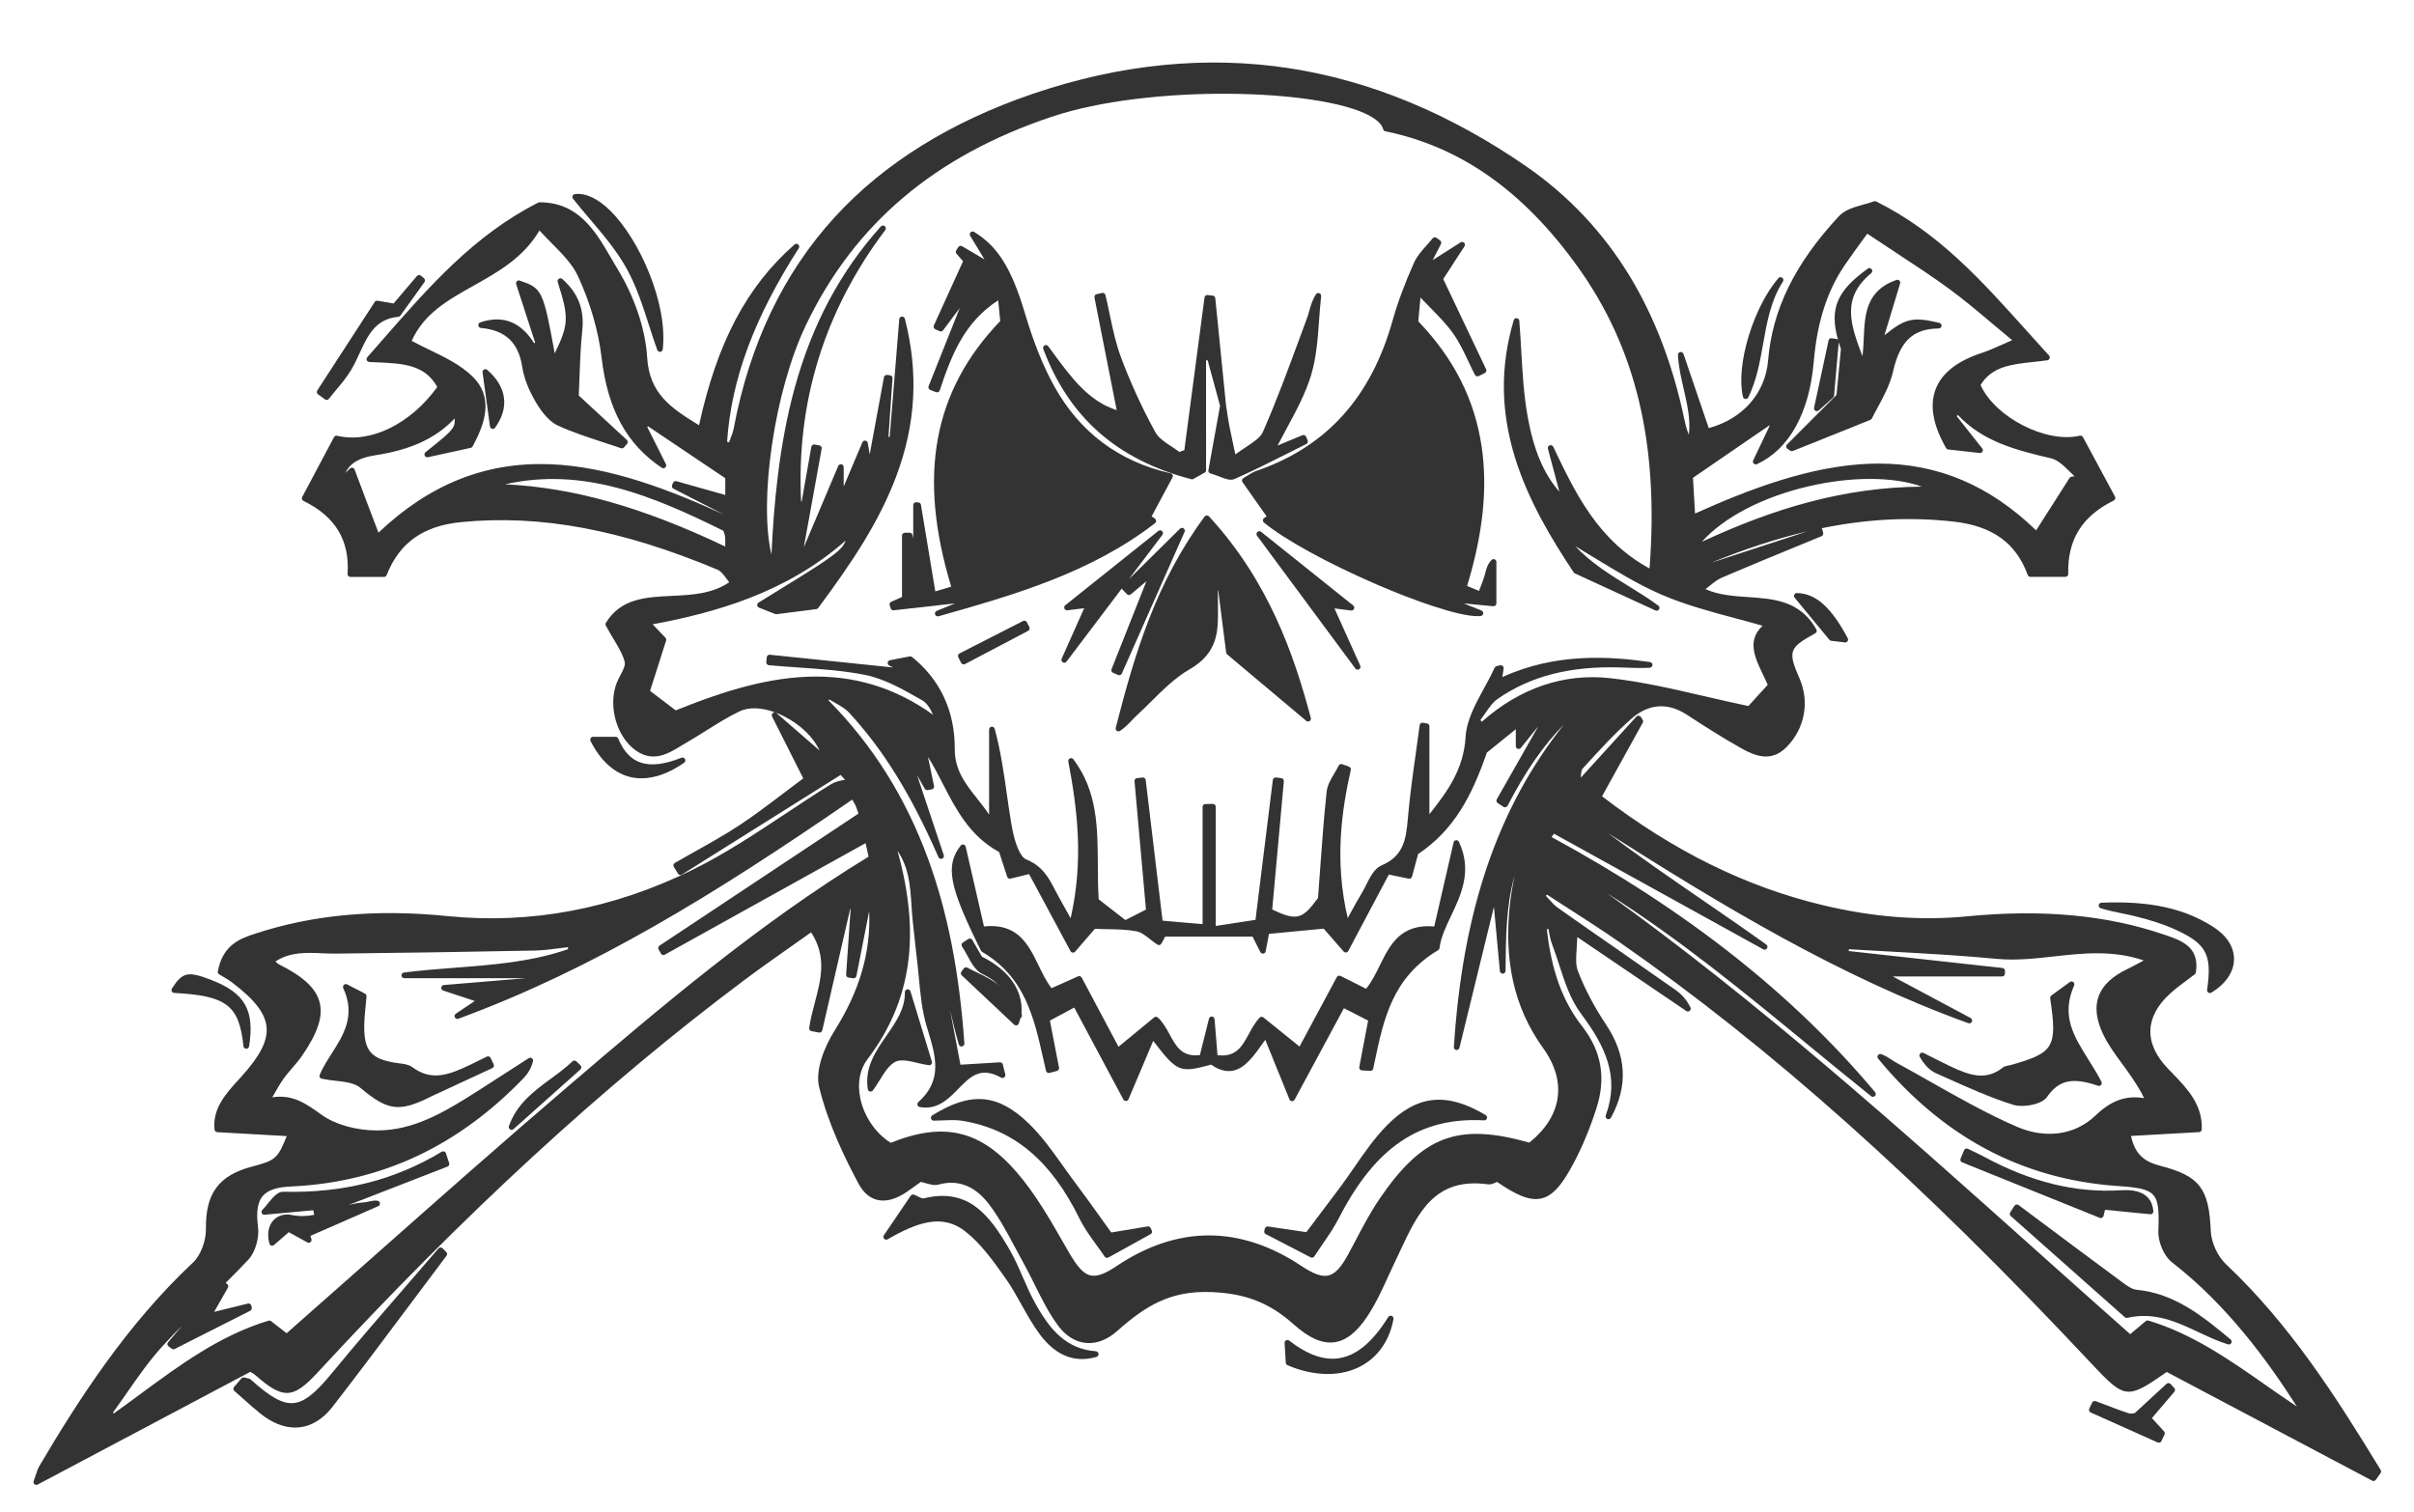 <?xml version="1.0" encoding="utf-8"?>
<!-- Generator: Adobe Illustrator 21.1.0, SVG Export Plug-In . SVG Version: 6.00 Build 0)  -->
<svg version="1.1" id="圖層_1" xmlns="http://www.w3.org/2000/svg" xmlns:xlink="http://www.w3.org/1999/xlink" x="0px" y="0px"
	 viewBox="0 0 485.976 304.391" enable-background="new 0 0 485.976 304.391" xml:space="preserve">
<g>
	<path fill="#333333" d="M479.267,295.956c-9.092-14.929-18.315-29.33-31.139-41.426c-1.68-1.584-2.967-4.382-3.062-6.654
		c-0.36-8.647-2.253-11.105-10.128-13.15c-3.02-0.784-5.087-2.09-5.935-6.023l13.706-0.77c0.294-0.017,0.528-0.254,0.54-0.549
		c0.204-5.016-2.997-8.31-6.091-11.494c-0.232-0.238-0.463-0.477-0.693-0.715c-2.446-2.541-3.644-5.149-3.56-7.753
		c0.083-2.57,1.416-5.052,3.962-7.375c1.056-0.963,2.237-1.842,3.379-2.691c0.527-0.392,1.073-0.797,1.599-1.207
		c0.114-0.089,0.191-0.218,0.214-0.36c0.837-5.145-2.97-6.451-6.029-7.499l-0.216-0.074c-11.591-3.985-24.607-5.205-39.79-3.728
		c-9.377,0.912-18.854,0.184-28.974-2.227c-15.541-3.702-30.112-10.881-44.532-21.94l8.196-14.829
		c0.104-0.188,0.094-0.419-0.027-0.597l-0.368-0.545c-0.098-0.146-0.258-0.238-0.433-0.251c-0.176-0.014-0.347,0.056-0.465,0.186
		l-11.182,12.28c0-0.001,0-0.002,0-0.002c0.052-0.811,0.097-1.511,0.359-1.799c3.091-3.412,6.287-6.94,9.851-10.074
		c3.438-3.024,7.289-3.299,11.134-0.797c3.448,2.244,7.135,4.615,10.974,6.769c2.95,1.656,6.092,2.774,9.082-0.227
		c3.658-3.671,4.701-9.077,2.658-13.773c-2.415-5.55-2.18-6.234,3.143-9.157c0.134-0.074,0.233-0.198,0.275-0.345
		c0.042-0.147,0.023-0.305-0.051-0.438c-3.259-5.798-8.6-6.161-13.766-6.511c-2.922-0.198-5.934-0.403-8.561-1.601
		c0.29-0.224,0.562-0.441,0.816-0.642c0.885-0.705,1.649-1.314,2.471-1.668c4.918-2.114,9.957-4.183,14.829-6.183
		c1.748-0.718,3.496-1.436,5.243-2.157c0.263-0.108,0.406-0.394,0.337-0.669l-0.164-0.652c-0.028-0.109-0.086-0.207-0.168-0.282
		c9.25-1.895,18.007-2.315,26.648-1.332c7.78,0.886,12.504,4.298,14.865,10.741c0.083,0.225,0.297,0.375,0.538,0.375h7.038
		c0.154,0,0.302-0.062,0.41-0.172c0.108-0.11,0.166-0.259,0.163-0.413c-0.157-6.908,2.755-11.606,9.166-14.785
		c0.139-0.069,0.244-0.191,0.291-0.339c0.047-0.148,0.032-0.309-0.041-0.445l-6.45-11.979c-0.123-0.228-0.383-0.345-0.637-0.286
		c-6.74,1.602-17.069-3.712-19.975-10.206c2.289-3.729,6.136-4.149,10.575-4.633c0.932-0.102,1.895-0.207,2.868-0.346
		c0.21-0.03,0.387-0.174,0.458-0.374c0.071-0.2,0.026-0.423-0.117-0.58c-1.536-1.676-3.064-3.378-4.542-5.025
		c-9.124-10.165-17.743-19.766-30.259-25.995c-0.146-0.072-0.315-0.08-0.466-0.02c-0.589,0.233-1.289,0.425-2.031,0.629
		c-1.772,0.487-3.781,1.04-5.026,2.381c-8.86,9.548-13.383,18.773-14.235,29.029c-0.548,6.595-5.107,11.769-11.946,13.611
		l-5.086-14.937c-0.092-0.27-0.371-0.432-0.65-0.378c-0.28,0.054-0.478,0.306-0.464,0.591c0.12,2.369,0.65,4.665,1.162,6.886
		c0.718,3.114,1.402,6.081,1.036,9.194c-0.463-1.126-0.734-2.282-0.97-3.393c-2.279-10.732-5.948-20.322-10.906-28.501
		c-5.343-8.817-12.34-16.255-20.794-22.108c-15.347-10.625-31.4-17.286-47.712-19.797c-16.69-2.57-34.037-0.855-51.558,5.097
		c-16.602,5.64-30.057,14.001-39.992,24.853c-10.314,11.266-17.158,25.566-20.344,42.505c-0.144,0.767-0.434,1.512-0.741,2.3
		c-0.073,0.188-0.148,0.38-0.221,0.573l-0.382-0.147c0.851-12.55,5.443-24.942,14.431-38.958c0.154-0.24,0.108-0.557-0.109-0.743
		c-0.216-0.186-0.537-0.184-0.751,0.004c-9.627,8.457-15.573,19.701-19.221,36.387c-5.609-3.459-10.003-6.288-10.446-13.701
		c-0.337-5.648-2.533-12.163-6.024-17.875c-0.428-0.7-0.842-1.412-1.279-2.166c-3.036-5.225-6.476-11.143-14.283-11.143
		c-0.032,0-0.064,0-0.095,0c-0.089,0.001-0.176,0.022-0.256,0.062c-12.929,6.571-21.952,16.893-31.504,27.822
		c-0.962,1.1-1.928,2.206-2.902,3.311c-0.145,0.165-0.183,0.399-0.098,0.601c0.085,0.203,0.28,0.338,0.499,0.349
		c0.441,0.022,0.879,0.041,1.312,0.06c5.495,0.242,9.86,0.434,12.383,4.981c-5.408,7.472-13.47,11.41-20.154,9.813
		c-0.253-0.061-0.516,0.058-0.639,0.288l-6.403,12.045c-0.073,0.137-0.087,0.298-0.039,0.446c0.048,0.148,0.154,0.27,0.294,0.338
		c6.42,3.125,9.326,7.933,8.883,14.696c-0.01,0.158,0.045,0.313,0.154,0.429c0.108,0.116,0.259,0.181,0.418,0.181h6.758
		c0.235,0,0.446-0.144,0.533-0.362c2.58-6.536,7.356-9.929,15.03-10.677c15.909-1.551,32.308,1.498,51.608,9.595
		c0.678,0.284,1.231,1.04,1.817,1.839c0.165,0.226,0.334,0.456,0.509,0.68c-3.444,2.352-7.57,2.551-11.566,2.743
		c-5.257,0.253-10.223,0.492-13.252,5.417c-0.107,0.174-0.113,0.393-0.016,0.573c0.54,0.998,1.083,1.906,1.561,2.706
		c1.049,1.755,1.878,3.141,2.238,4.633c0.165,0.684-0.362,1.685-0.873,2.653c-0.283,0.537-0.576,1.092-0.78,1.64
		c-1.731,4.648,0.065,10.842,3.921,13.525c3.506,2.44,6.497,0.617,9.135-0.992c0.372-0.226,0.756-0.461,1.13-0.676
		c1.319-0.76,2.628-1.582,3.894-2.377c2.171-1.364,4.415-2.773,6.738-3.882c1.845-0.88,4.443-0.769,7.189,0.261
		c-0.176-0.056-0.374-0.026-0.527,0.093c-0.216,0.168-0.283,0.465-0.16,0.71l6.277,12.46c-1.416,1.051-2.758,2.068-4.06,3.054
		c-3.033,2.299-5.898,4.47-8.847,6.41c-2.886,1.899-5.969,3.623-8.95,5.29c-1.315,0.735-2.675,1.496-4.002,2.263
		c-0.134,0.077-0.231,0.206-0.269,0.356c-0.038,0.15-0.013,0.309,0.068,0.441l0.838,1.36c0.08,0.13,0.209,0.223,0.357,0.257
		c0.148,0.035,0.305,0.008,0.434-0.073l31.953-20.056l0.893,0.959c-0.066,0.013-0.132,0.027-0.199,0.04
		c-0.894,0.181-1.819,0.368-2.605,0.854c-3.109,1.923-6.213,3.98-9.214,5.969c-6.038,4.002-12.282,8.14-18.824,11.35
		c-15.94,7.82-32.484,10.931-49.169,9.249c-14.482-1.461-27.208-0.286-38.905,3.591c-2.683,0.889-6.356,2.107-7.361,7.536
		c-0.043,0.231,0.06,0.465,0.26,0.59c0.173,0.108,0.386,0.232,0.624,0.37c0.595,0.346,1.335,0.776,2.008,1.286
		c4.535,3.44,6.672,6.207,6.928,8.974c0.255,2.751-1.323,5.84-5.116,10.016l-0.41,0.45c-2.659,2.915-5.409,5.929-4.954,10.177
		c0.03,0.279,0.257,0.495,0.537,0.511l14.006,0.789c-1.855,4.611-2.328,4.904-6.999,6.141c-6.682,1.769-9.369,5.391-9.272,12.503
		c0.034,2.462-1.074,5.38-2.576,6.786C25.519,266.668,15.7,281.963,7.856,295.274c-0.181,0.307-0.288,0.622-0.5,1.248
		c-0.132,0.389-0.313,0.923-0.585,1.667c-0.081,0.223-0.017,0.472,0.162,0.628c0.106,0.093,0.241,0.141,0.376,0.141
		c0.092,0,0.184-0.022,0.268-0.067L50.4,276.19c0.04,0.024,0.081,0.048,0.122,0.073c0.317,0.189,0.645,0.384,0.918,0.623
		c2.697,2.361,4.554,3.559,6.314,3.558c1.88,0,3.65-1.367,6.211-4.141c29.507-31.969,57.596-57.802,85.873-78.974
		c3.051-2.284,6.118-4.445,9.365-6.732c1.333-0.939,2.706-1.907,4.085-2.888c3.194,4.905,2,9.424,0.738,14.201
		c-0.437,1.652-0.888,3.361-1.123,5.05c-0.042,0.303,0.161,0.585,0.461,0.642l1.507,0.284c0.303,0.057,0.595-0.135,0.664-0.434
		l5.628-24.467l0.081,0.018l-0.905,13.215c-0.02,0.299,0.193,0.563,0.489,0.606l0.937,0.136c0.301,0.043,0.585-0.157,0.644-0.456
		l2.568-13.053c0.375,8.142-1.905,16.024-6.921,23.981c-2.061,3.27-3.974,7.979-3.158,11.385c1.802,7.527,5.384,14.712,7.922,19.462
		c0.969,1.814,2.241,2.923,3.781,3.296c1.782,0.432,3.826-0.136,6.075-1.689c0.699-0.482,1.382-0.977,2.043-1.455
		c0.223-0.161,0.443-0.321,0.659-0.476c0.315,0.071,0.635,0.163,0.946,0.252c0.88,0.253,1.79,0.515,2.623,0.286
		c3.946-1.087,7.388,0.279,10.232,4.059c2.025,2.692,3.667,5.771,5.255,8.75c0.527,0.987,1.071,2.008,1.622,3.002
		c0.78,1.405,1.513,2.882,2.223,4.311c1.372,2.762,2.791,5.617,4.625,8.138c1.557,2.139,3.498,3.391,5.613,3.619
		c2.157,0.234,4.366-0.595,6.39-2.395c5.843-5.195,10.809-8.141,18.886-7.84c6.925,0.26,11.742,2.139,16.624,6.485
		c3.13,2.786,5.729,3.938,8.178,3.625c2.343-0.3,4.517-1.995,6.646-5.183c1.699-2.545,2.999-5.392,4.257-8.144
		c0.443-0.971,0.902-1.975,1.369-2.946c0.338-0.704,0.671-1.414,1.003-2.125c3.579-7.651,6.958-14.878,17.681-13.403
		c0.611,0.084,1.191-0.194,1.658-0.418c0.055-0.026,0.109-0.052,0.161-0.076c3.571,2.448,6.475,3.934,8.982,3.326
		c2.536-0.615,4.403-3.269,6.427-7.066c1.75-3.282,3.301-7.012,4.612-11.086c1.965-6.108,1.019-11.51-2.892-16.513
		c-3.929-5.026-6.188-11.238-7.093-19.516l0.309-0.089c0.035,0.182,0.069,0.365,0.103,0.545c0.159,0.856,0.323,1.741,0.645,2.579
		c0.517,1.345,0.981,2.772,1.43,4.151c1.115,3.429,2.269,6.974,4.377,9.793c5.029,6.723,7.804,12.781,4.996,20.492
		c-0.102,0.282,0.029,0.594,0.302,0.718c0.273,0.123,0.595,0.016,0.739-0.247c3.49-6.388,3.161-12.534-1.007-18.791
		c-2.38-3.573-4.282-7.196-5.652-10.77c-0.463-1.209-0.364-2.695-0.238-4.575c0.046-0.686,0.096-1.437,0.122-2.243l21.948,14.889
		c0.216,0.147,0.504,0.129,0.699-0.044c0.196-0.172,0.251-0.455,0.133-0.688c-0.727-1.44-1.717-2.607-2.941-3.467
		c-3.761-2.644-7.599-5.311-11.311-7.89c-4.079-2.835-8.297-5.766-12.426-8.675c-0.694-0.489-1.279-1.147-1.899-1.843
		c-0.17-0.191-0.344-0.386-0.522-0.579l0.222-0.239c1.454,0.948,2.931,1.896,4.363,2.816c3.371,2.165,6.857,4.403,10.194,6.726
		c30.41,21.168,60.554,48.074,94.865,84.673c3.743,3.993,5.567,5.86,7.707,5.86c1.839,0,3.911-1.379,7.633-3.972l41.358,21.881
		c0.254,0.134,0.568,0.06,0.734-0.174l0.957-1.344C479.378,296.4,479.387,296.152,479.267,295.956z M145.63,106.865
		c0.048,0.149,0.094,0.286,0.137,0.413c0.113,0.333,0.195,0.574,0.212,0.79c0.038,0.474,0.032,0.968,0.024,1.652
		c-0.001,0.099-0.002,0.202-0.004,0.309c-16.674-7.93-30.56-11.869-44.323-12.522C117.447,93.95,131.49,99.86,145.63,106.865z
		 M73.907,101.238c-0.589-1.556-1.174-3.114-1.759-4.672l-0.763-2.031c-0.068-0.182-0.224-0.317-0.414-0.358
		c-0.04-0.009-0.081-0.013-0.122-0.013c-0.149,0-0.295,0.059-0.403,0.166l-0.896,0.889c0.908-1.972,2.778-3.067,5.914-3.545
		c7.242-1.104,12.26-3.412,16.067-7.425c0.063,0.858-0.021,1.394-0.458,2.025c-0.695,1.004-2.27,2.263-5.408,4.773
		c-0.208,0.166-0.274,0.454-0.159,0.694c0.115,0.24,0.379,0.37,0.639,0.313l8.625-1.89c0.164-0.036,0.303-0.141,0.382-0.289
		c2.46-4.589,4.369-9.86-0.12-14.163c-2.39-2.291-5.54-3.814-8.586-5.287c-1.184-0.573-2.404-1.162-3.567-1.792
		c2.451-5.505,7.324-8.237,12.475-11.126c4.931-2.765,10.023-5.62,13.249-11.109c0.839,0.925,1.697,1.795,2.531,2.641
		c2.122,2.15,4.126,4.182,5.221,6.557c2.482,5.382,4.126,11.054,4.753,16.401c1.225,10.445,5.077,17.493,12.122,22.181
		c0.217,0.144,0.503,0.124,0.697-0.048c0.194-0.172,0.249-0.454,0.132-0.686l-3.762-7.488l0.159-0.134l15.554,10.455v3.379
		l-9.825-2.776c-0.277-0.078-0.566,0.06-0.68,0.322l-0.197,0.451c-0.12,0.277-0.005,0.6,0.264,0.738l10.173,5.211
		c-10.596-4.841-22.981-9.73-35.209-10.148c-12.858-0.439-24.104,4.071-34.344,13.785l-0.524-1.374
		C75.064,104.283,74.483,102.761,73.907,101.238z M344.439,113.317c6.767-2.772,13.19-4.875,19.38-6.33L344.439,113.317z
		 M428.843,268.612c-6.488-5.736-13.044-11.601-19.388-17.276c-27.339-24.456-55.505-49.652-85.959-71.52
		c14.361,9.057,27.556,19.904,40.407,30.467c4.177,3.434,8.497,6.985,12.789,10.418c0.23,0.184,0.561,0.163,0.767-0.047
		c0.206-0.21,0.218-0.543,0.029-0.768c-16.574-19.747-37.877-36.55-65.115-51.356l0.459-0.682l42.14,23.281
		c0.266,0.146,0.599,0.061,0.761-0.195c0.162-0.256,0.096-0.595-0.151-0.771c-4.294-3.077-8.708-6.112-12.976-9.046
		c-6.27-4.31-12.684-8.72-18.904-13.395c22.81,14.497,46.49,28.855,72.554,38.279c0.281,0.101,0.595-0.031,0.718-0.306
		c0.122-0.274,0.011-0.596-0.254-0.738l-15.673-8.365h22.006c0.314,0,0.569-0.252,0.573-0.566l0.007-0.565
		c0.003-0.295-0.217-0.544-0.51-0.576l-30.952-3.41l0.045-0.368c2.909,0.18,5.857,0.342,8.714,0.499
		c6.919,0.38,14.072,0.774,21.076,1.446c3.81,0.366,7.706-0.068,11.473-0.488c5.833-0.649,11.852-1.32,18.094,0.802
		c-0.278,0.15-0.538,0.29-0.782,0.422c-1.001,0.541-1.724,0.931-2.472,1.288c-6.106,2.912-7.724,7.199-4.948,13.104
		c0.989,2.104,2.4,4.021,3.764,5.875c0.618,0.84,1.257,1.708,1.842,2.575c1.041,1.542,1.925,2.894,2.673,4.465
		c-3.705-0.605-6.626,0.465-9.846,3.54c-4.086,3.901-10,4.722-15.821,2.196c-5.974-2.593-11.782-5.883-17.398-9.064
		c-2.207-1.25-4.49-2.543-6.754-3.778c-0.343-0.187-0.671-0.402-1.018-0.63c-0.641-0.42-1.303-0.855-2.091-1.122
		c-0.242-0.082-0.51,0.006-0.655,0.217c-0.145,0.211-0.133,0.492,0.03,0.689c6.355,7.704,13.535,13.758,21.339,17.993
		c8.119,4.405,17.16,6.977,26.873,7.645c7.883,0.542,8.496,1.219,8.206,9.068c-0.083,2.234,1.141,5.054,2.728,6.285
		c11.145,8.646,19.228,19.788,25.153,29.037c-2.174-1.433-4.321-2.934-6.413-4.397c-7.203-5.036-14.651-10.244-23.474-12.902
		c-0.054-0.016-0.11-0.024-0.165-0.024c-0.133,0-0.264,0.046-0.368,0.134L428.843,268.612z M293.165,211.395
		c0.294,0.045,0.572-0.142,0.643-0.43l6.917-28.295l0.037,0.006l1.187,12.831c0.028,0.303,0.284,0.531,0.594,0.519
		c0.305-0.012,0.546-0.261,0.549-0.566l0.006-0.568c0.064-6.405,0.126-12.548,1.774-18.449c-0.316,1.584-0.602,3.187-0.8,4.789
		c-1.469,11.848,0.677,21.576,6.559,29.74c4.885,6.78,3.881,13.718-2.743,19.073c-14.414-4.062-21.493-1.387-30.164,11.32
		c-1.773,2.598-3.266,5.431-4.71,8.171c-0.531,1.008-1.08,2.05-1.634,3.063c-1.427,2.609-2.601,3.861-3.925,4.187
		c-1.31,0.323-2.991-0.263-5.446-1.898c-6.132-4.086-12.399-6.158-18.626-6.159c-0.002,0-0.003,0-0.005,0
		c-6.226,0-12.47,2.07-18.558,6.153c-2.426,1.627-4.009,2.194-5.293,1.896c-1.36-0.316-2.607-1.643-4.306-4.582
		c-0.365-0.631-0.729-1.266-1.093-1.901c-2.817-4.91-5.731-9.988-9.445-14.282c-7.339-8.486-14.703-10.213-25.36-5.927
		c-3.074-1.912-5.422-5.37-6.157-9.095c-0.585-2.966-0.066-5.708,1.461-7.72c8.869-11.686,10.792-25.023,6.054-41.969
		c2.324,3.39,2.565,7.101,2.819,11.004c0.065,1.001,0.132,2.036,0.238,3.048c0.17,1.621,0.349,3.242,0.529,4.862
		c0.081,0.728,0.161,1.456,0.241,2.184c0,0.002,0.001,0.004,0.002,0.006c0,0.002,0,0.004,0,0.007
		c0.193,1.45,0.333,2.947,0.468,4.395c0.309,3.303,0.628,6.719,1.6,9.909l0.131,0.428c1.684,5.516,3.138,10.281-1.831,14.747
		c-0.163,0.146-0.228,0.373-0.168,0.583c0.06,0.21,0.235,0.368,0.45,0.407c0.414,0.074,0.809,0.108,1.189,0.108
		c2.884,0,4.826-1.986,6.562-3.763c2.399-2.455,4.472-4.576,8.635-2.27c0.199,0.11,0.444,0.092,0.626-0.046
		c0.181-0.139,0.262-0.371,0.208-0.592l-0.495-2.007c-0.066-0.268-0.315-0.452-0.59-0.434l-7.945,0.482
		c-0.279-1.459-0.56-2.948-0.845-4.459c-0.409-2.167-0.825-4.369-1.256-6.588c0.537,2.307,1.099,4.669,1.772,6.966
		c0.083,0.281,0.364,0.454,0.651,0.403c0.288-0.052,0.491-0.312,0.47-0.603c-0.998-14.347-3.396-26.525-7.328-37.228
		c-4.543-12.364-11.094-22.79-20.02-31.856l0.139-0.181c0.364,0.221,0.736,0.431,1.099,0.636c1.106,0.625,2.151,1.215,2.916,2.044
		c6.913,7.489,12.458,16.46,17.982,29.086c0.123,0.281,0.444,0.415,0.73,0.305c0.286-0.11,0.435-0.425,0.338-0.716l-5.366-16.072
		l1.531,2.689c0.12,0.21,0.36,0.322,0.596,0.281l0.817-0.142c0.153-0.027,0.288-0.114,0.376-0.242s0.119-0.287,0.087-0.438
		l-1.219-5.867c1.097,1.751,2.056,3.614,2.992,5.433c2.654,5.156,5.397,10.486,11.333,13.731l1.61,4.97
		c0.092,0.285,0.388,0.451,0.68,0.38l3.737-0.91l8.338,15.511c0.089,0.166,0.254,0.277,0.442,0.298
		c0.188,0.021,0.373-0.052,0.496-0.195l3.965-4.59c0.84,0.034,1.667,0.049,2.47,0.064c2.081,0.038,4.046,0.074,5.938,0.433
		c0.893,0.169,1.769,0.855,2.696,1.581c0.448,0.351,0.911,0.713,1.406,1.044c0.106,0.093,0.247,0.148,0.391,0.142
		c0.203-0.004,0.391-0.12,0.49-0.297v0l0.769-1.401h17.591l1.564,3.108c0.111,0.219,0.35,0.344,0.592,0.31
		c0.243-0.034,0.437-0.22,0.483-0.461l0.659-3.512l11.021-1.049l4.01,4.599c0.124,0.142,0.31,0.214,0.497,0.192
		c0.187-0.021,0.352-0.134,0.44-0.3l8.166-15.387l3.991,0.831c0.297,0.062,0.59-0.118,0.669-0.411l1.232-4.542
		c7.266-4.866,10.806-11.695,13.845-20.433l5.822-4.705v3.403c0,0.243,0.153,0.459,0.382,0.54c0.229,0.081,0.484,0.008,0.636-0.181
		l3.519-4.363l-8.366,14.71c-0.15,0.263-0.068,0.598,0.186,0.763l1.166,0.757c0.136,0.088,0.302,0.115,0.458,0.073
		c0.156-0.041,0.288-0.147,0.362-0.29c3.572-6.891,7.212-12.166,11.349-16.36c-13.339,16.725-20.422,37.582-22.157,64.931
		C292.661,211.089,292.871,211.351,293.165,211.395z M134.098,128.965c0.064-0.2,0.013-0.418-0.132-0.57l-2.58-2.698
		c12.624-2.367,26.896-6.316,38.853-16.855c-0.7,2.142-3.318,3.75-17.527,12.476c-0.185,0.113-0.289,0.321-0.271,0.537
		c0.019,0.216,0.158,0.403,0.359,0.483c1.205,0.478,2.409,0.951,3.255,1.283c0.089,0.035,0.187,0.047,0.282,0.035l7.994-1.02
		c0.155-0.02,0.294-0.101,0.387-0.226c6.96-9.363,12.29-17.442,15.681-26.44c3.979-10.558,4.555-20.96,1.762-31.8
		c-0.07-0.271-0.325-0.452-0.603-0.428c-0.278,0.024-0.499,0.245-0.522,0.524l-1.929,23.704l-0.242-0.017l0.809-11.787
		c0.021-0.304-0.2-0.571-0.503-0.608l-0.588-0.071c-0.302-0.035-0.576,0.167-0.631,0.465l-2.866,15.526l-0.39-2.287
		c-0.043-0.251-0.246-0.443-0.499-0.473c-0.252-0.03-0.494,0.112-0.593,0.346l-3.756,8.889V94.04c0-0.272-0.192-0.507-0.459-0.561
		c-0.267-0.053-0.535,0.087-0.641,0.338l-6.931,16.376l3.6-19.851c0.056-0.31-0.149-0.607-0.458-0.665l-0.957-0.179
		c-0.15-0.028-0.305,0.005-0.431,0.092c-0.125,0.087-0.211,0.221-0.238,0.371l-1.945,11.024l-0.116-0.028
		c-0.989-20.026,4.71-38.406,16.942-54.635c0.185-0.245,0.144-0.592-0.093-0.787c-0.237-0.195-0.585-0.169-0.79,0.059
		c-8.174,9.093-13.858,19.754-17.375,32.594c-3.159,11.532-4.194,23.64-4.65,33.484c-2.574-10.825,0.549-32.879,6.944-46.23
		c9.736-20.326,25.906-34.039,49.433-41.921c19.648-6.582,53.761-5.708,63.935-0.273c1.617,0.864,2.573,1.798,2.84,2.776
		c0.057,0.208,0.226,0.367,0.438,0.41c15.145,3.104,27.825,12.045,38.766,27.335c11.727,16.388,16.318,35.692,14.418,60.688
		c-10.421-5.667-14.978-15.242-19.39-24.509c-0.127-0.267-0.436-0.394-0.715-0.291c-0.278,0.102-0.432,0.399-0.355,0.685l2.308,8.65
		c-3.214-3.672-5.224-8.496-6.422-15.302c-0.75-4.262-0.995-8.535-1.254-13.058c-0.113-1.975-0.23-4.018-0.393-6.046
		c-0.022-0.275-0.237-0.495-0.511-0.524c-0.272-0.028-0.53,0.142-0.608,0.407c-2.727,9.187-2.651,18.213,0.233,27.592
		c2.706,8.8,7.503,16.659,11.838,23.186c0.059,0.089,0.141,0.159,0.238,0.203l16.219,7.458c0.267,0.123,0.583,0.024,0.732-0.229
		c0.149-0.253,0.083-0.578-0.154-0.752c-1.928-1.42-3.998-2.696-5.999-3.931c-3.699-2.282-7.501-4.627-10.749-8.055
		c1.245,0.746,2.462,1.491,3.656,2.221c4.67,2.856,9.082,5.553,13.802,7.584c4.759,2.048,9.871,3.415,14.816,4.738
		c1.8,0.481,3.651,0.977,5.468,1.501c-3.211,2.978-1.545,6.451,0.07,9.817c0.324,0.676,0.658,1.372,0.962,2.076l-3.898,4.271
		c-3.002-0.63-5.932-1.308-8.769-1.964c-6.584-1.523-12.802-2.961-19.151-3.656c-9.242-1.012-18.128,2.023-25.734,8.779
		l-0.293-0.333c0.312-0.416,0.61-0.848,0.9-1.269c0.82-1.19,1.594-2.314,2.628-3.03c6.57-4.554,14.618-6.614,24.605-6.298
		c0.373,0.012,0.747,0.026,1.12,0.04c1.586,0.059,3.227,0.12,4.854,0.015c0.293-0.019,0.524-0.256,0.535-0.549
		c0.011-0.293-0.2-0.547-0.491-0.589c-8.226-1.181-18.972-1.879-29.727,3.022l0.252-1.733c0.028-0.193-0.044-0.388-0.192-0.515
		c-0.148-0.128-0.35-0.172-0.537-0.116c-0.078,0.023-0.175,0.041-0.269,0.059c-0.305,0.057-0.684,0.128-0.851,0.496
		c-0.614,1.36-1.371,2.746-2.104,4.087c-1.72,3.149-3.499,6.404-3.702,9.771c-0.387,6.407-3.501,10.79-7.286,15.57v-17.714
		c0-0.279-0.2-0.517-0.475-0.564l-0.823-0.143c-0.154-0.027-0.312,0.011-0.437,0.103c-0.126,0.092-0.208,0.232-0.228,0.387
		c-0.244,1.873-0.511,3.778-0.77,5.62c-0.608,4.331-1.237,8.809-1.612,13.242c-0.366,4.321-0.959,7.523-5.287,9.365
		c-1.436,0.611-2.295,2.32-3.126,3.972c-0.315,0.627-0.613,1.219-0.935,1.744c-0.691,1.126-1.32,2.274-2.116,3.727
		c-0.201,0.366-0.412,0.752-0.637,1.16c-2.757-11.711-1.134-22.043,0.623-29.813c0.064-0.281-0.092-0.566-0.363-0.664l-1.369-0.498
		c-0.275-0.1-0.582,0.023-0.71,0.287c-0.247,0.507-0.556,1.027-0.856,1.531c-0.695,1.169-1.413,2.378-1.558,3.697
		c-0.559,5.091-0.923,10.147-1.309,15.5c-0.14,1.944-0.282,3.914-0.436,5.92c-3.072,4.164-4.137,4.761-9.218,2.313l2.341-25.822
		c0.028-0.308-0.193-0.582-0.5-0.62l-1.08-0.134c-0.311-0.039-0.6,0.184-0.639,0.498l-3.491,28.162l-8.007,1.23V162.42
		c0-0.154-0.062-0.302-0.172-0.409c-0.107-0.105-0.251-0.163-0.4-0.163c-0.004,0-0.008,0-0.013,0l-1.498,0.034
		c-0.311,0.007-0.56,0.261-0.56,0.573v23.613l-8.061-0.71l-3.391-28.319c-0.038-0.312-0.322-0.534-0.631-0.501l-1.115,0.122
		c-0.31,0.034-0.536,0.31-0.508,0.62l2.306,25.847l-4.144,2.116l-5.377-4.188c-0.144-2.311-0.157-4.636-0.169-6.888
		c-0.042-7.644-0.081-14.864-4.926-21.308c-0.16-0.213-0.446-0.287-0.69-0.179c-0.244,0.108-0.38,0.37-0.33,0.631
		c1.825,9.52,3.125,19.914,0.47,31.567c-0.18-0.326-0.35-0.634-0.512-0.928c-0.703-1.276-1.26-2.284-1.83-3.287
		c-0.283-0.498-0.55-1.012-0.808-1.51c-1.221-2.353-2.483-4.786-5.786-6.124c-1.195-0.484-2.307-3.107-2.975-7.016
		c-0.347-2.031-0.643-4.111-0.93-6.122c-0.618-4.336-1.257-8.819-2.447-13.164c-0.076-0.276-0.345-0.455-0.629-0.416
		c-0.284,0.038-0.496,0.281-0.496,0.567V164c-0.777-1.166-1.619-2.23-2.442-3.27c-2.313-2.923-4.499-5.684-4.474-9.988
		c0.044-7.536-2.932-13.924-8.607-18.474c-0.131-0.105-0.303-0.147-0.467-0.115l-3.966,0.771c-0.241,0.047-0.426,0.243-0.458,0.487
		c-0.032,0.244,0.095,0.481,0.315,0.589l0.784,0.385l-24.815-2.568c-0.154-0.016-0.303,0.03-0.421,0.126
		c-0.118,0.096-0.193,0.235-0.208,0.387l-0.097,0.971c-0.015,0.152,0.031,0.303,0.128,0.421c0.097,0.118,0.237,0.192,0.389,0.206
		c1.94,0.178,3.917,0.315,5.83,0.447c4.488,0.311,9.128,0.632,13.562,1.51c3.854,0.764,7.546,2.868,11.115,4.903l0.371,0.212
		c0.938,0.534,1.615,1.655,2.176,2.897c-7.663-5.471-15.905-7.977-25.135-7.654c-9.486,0.332-18.786,3.596-26.667,6.783
		l-5.167-3.932L134.098,128.965z M386.911,97.974c-7.648,0.059-15.158,1.094-22.871,3.145c-6.747,1.795-13.607,4.339-21.425,7.953
		c4.412-4.925,12.239-9.02,21.516-11.171c4.274-0.991,8.478-1.479,12.324-1.479C380.43,96.422,384.023,96.944,386.911,97.974z
		 M353.058,93.328c0.17,0.171,0.428,0.219,0.647,0.118c6.488-2.99,10.548-10.311,11.432-20.614
		c0.692-8.067,2.705-14.295,6.336-19.597c1.313-1.917,2.717-3.829,3.742-5.226c0.255-0.347,0.49-0.667,0.701-0.957
		c2.037,1.361,3.907,2.589,5.719,3.779c4.027,2.645,7.504,4.93,10.841,7.38c2.937,2.156,5.785,4.557,8.802,7.098
		c1.22,1.028,2.476,2.086,3.801,3.183c-0.831,0.36-1.555,0.682-2.212,0.974c-1.552,0.691-2.673,1.19-3.825,1.563
		c-4.96,1.607-8.108,4.062-9.357,7.297c-1.261,3.269-0.558,7.267,2.092,11.883c0.091,0.158,0.251,0.264,0.433,0.284l6.331,0.711
		c0.23,0.026,0.453-0.089,0.565-0.291c0.112-0.202,0.092-0.452-0.052-0.633l-5.141-6.496l0.235-0.241
		c5.125,5.491,12.003,7.128,18.661,8.713l0.143,0.034c1.349,0.321,2.544,1.502,3.809,2.752c0.286,0.283,0.577,0.57,0.872,0.849
		l-0.595,0.079c-0.167,0.022-0.316,0.117-0.407,0.26l-6.727,10.553c-9.334-9.039-19.722-13.451-31.689-13.451
		c-0.545,0-1.093,0.009-1.644,0.027c-12.215,0.405-24.668,5.241-35.331,10.027l-0.415-7.193l15.382-10.554l0.079,0.039l-3.337,6.999
		C352.845,92.897,352.889,93.156,353.058,93.328z M33.832,270.25c-0.103,0.122-0.15,0.282-0.13,0.44
		c0.02,0.159,0.105,0.302,0.235,0.395l0.646,0.462c0.099,0.071,0.216,0.107,0.333,0.107c0.088,0,0.177-0.02,0.259-0.062
		l15.199-7.688c0.227-0.115,0.351-0.366,0.304-0.616l-0.072-0.389c-0.029-0.155-0.12-0.291-0.253-0.377
		c-0.133-0.085-0.295-0.112-0.447-0.074l-6.802,1.682l2.777-4.875c0.144-0.253,0.076-0.573-0.159-0.745l-0.3-0.22
		c1.56-1.544,3.113-3.116,4.607-4.717c1.351-1.448,2.191-4.317,1.914-6.533c-0.386-3.084-0.098-5.005,0.935-6.229
		c1.006-1.193,2.838-1.809,5.765-1.939c9.088-0.405,17.676-2.495,25.524-6.214c7.584-3.593,14.705-8.814,21.164-15.518
		c1.018-1.057,1.644-2.162,1.97-3.476c0.056-0.228-0.032-0.467-0.223-0.603c-0.191-0.137-0.446-0.143-0.643-0.016
		c-1.057,0.681-2.113,1.363-3.17,2.045c-2.283,1.474-4.643,2.998-6.971,4.487c-7.093,4.536-13.097,8.007-20.367,8.019
		c-0.012,0-0.024,0-0.036,0c-4.173,0-8.428-1.196-11.114-3.126l-0.104-0.075c-3.042-2.186-5.705-4.101-9.85-3.472
		c0.076-0.135,0.152-0.269,0.227-0.401c0.627-1.11,1.275-2.257,2.009-3.3c0.54-0.766,1.175-1.502,1.789-2.213
		c0.669-0.775,1.36-1.575,1.955-2.441c3.18-4.625,4.271-7.952,3.537-10.786c-0.73-2.82-3.274-5.183-8.248-7.66
		c-0.159-0.079-0.331-0.255-0.57-0.498c-0.019-0.019-0.038-0.039-0.058-0.059c2.956-1.915,6.094-1.782,9.405-1.642
		c0.931,0.04,1.896,0.08,2.841,0.07c12.986-0.139,26.404-0.345,39.883-0.613c1.688-0.033,3.384-0.253,5.024-0.465
		c0.561-0.073,1.137-0.147,1.71-0.214l0.043,0.39c-7.323,2.561-15.126,3.159-22.676,3.737c-3.405,0.261-6.927,0.531-10.372,0.977
		c-0.299,0.039-0.517,0.303-0.498,0.605c0.019,0.301,0.27,0.536,0.571,0.536h24.253l0.002,0.017l-16.29,1.356
		c-0.271,0.022-0.489,0.233-0.521,0.503c-0.032,0.27,0.131,0.526,0.389,0.611l6.35,2.096l-3.814,2.562
		c-0.241,0.162-0.323,0.478-0.191,0.736c0.132,0.258,0.436,0.377,0.708,0.277c27.133-9.992,51.348-24.865,79.285-44.114
		c0.026,0.043,0.052,0.085,0.077,0.127c0.234,0.385,0.418,0.689,0.561,1c0.147,0.32,0.268,0.675,0.435,1.166
		c0.054,0.159,0.113,0.332,0.179,0.523l-40.05,26.587c-0.25,0.166-0.329,0.497-0.182,0.759l0.472,0.836
		c0.155,0.274,0.502,0.372,0.777,0.219l40.422-22.454l0.599,2.719c-22.322,13.623-42.43,30.803-60.181,45.97
		c-13.355,11.411-26.776,23.29-39.754,34.777c-5.628,4.982-11.444,10.129-17.219,15.208l-3.125-2.434
		c-0.147-0.114-0.339-0.15-0.517-0.097c-9.748,2.931-17.913,8.956-25.809,14.782c-1.745,1.288-3.546,2.616-5.341,3.895l-0.179-0.166
		c0.947-1.302,1.877-2.638,2.779-3.935c2.217-3.187,4.51-6.483,7.131-9.367c1.308-1.44,2.669-2.854,4.049-4.245L33.832,270.25z
		 M157.922,144.255c3.282,1.684,5.868,4.228,7.047,6.822l-8.65-7.51c-0.045-0.039-0.094-0.07-0.146-0.092
		C156.751,143.694,157.336,143.954,157.922,144.255z"/>
	<path fill="#333333" d="M89.11,251.332c-0.112-0.114-0.264-0.176-0.427-0.17c-0.16,0.006-0.31,0.078-0.414,0.2
		c-2.173,2.533-4.396,5.099-6.547,7.579c-4.929,5.687-10.027,11.567-14.88,17.487c-3.442,4.199-5.638,5.898-7.83,6.061
		c-2.159,0.158-4.614-1.201-8.474-4.697c-0.241-0.219-0.54-0.279-0.856-0.342c-0.145-0.029-0.31-0.062-0.494-0.114
		c-0.216-0.06-0.445,0.01-0.59,0.18l-1.476,1.728c-0.204,0.239-0.177,0.597,0.059,0.803c0.621,0.541,1.208,1.064,1.777,1.569
		c1.186,1.054,2.306,2.05,3.469,2.986c2.303,1.853,4.702,2.815,6.995,2.815c0.316,0,0.63-0.018,0.941-0.055
		c2.437-0.287,4.711-1.712,6.577-4.122c5.51-7.116,10.99-14.442,16.29-21.527c2.182-2.916,4.438-5.932,6.664-8.892
		c0.171-0.227,0.149-0.545-0.05-0.747L89.11,251.332z"/>
	<path fill="#333333" d="M220.633,272.06c-5.989-0.471-9.258-4.277-12.324-9.848c-0.886-1.609-1.641-3.341-2.371-5.016
		c-0.837-1.918-1.702-3.902-2.777-5.742c-3.888-6.655-8.128-12.442-17.214-10.175c-0.247,0.063-0.751-0.189-1.154-0.391
		c-0.259-0.13-0.526-0.264-0.793-0.359c-0.246-0.088-0.521,0.001-0.668,0.217l-5.389,7.947c-0.15,0.221-0.127,0.516,0.055,0.712
		c0.182,0.195,0.475,0.239,0.706,0.105c6.084-3.522,11.062-5.147,15.579-1.626c3.19,2.485,5.692,6.017,8.112,9.433l0.016,0.023
		c1.191,1.681,2.226,3.535,3.228,5.328c1.127,2.017,2.292,4.103,3.698,5.987c2.467,3.304,5.315,4.966,8.495,4.966
		c0.943,0,1.915-0.146,2.915-0.439c0.265-0.078,0.437-0.334,0.409-0.608C221.129,272.297,220.909,272.082,220.633,272.06z"/>
	<path fill="#333333" d="M423.049,181.745c-0.278,0.011-0.508,0.222-0.544,0.498c-0.036,0.276,0.132,0.539,0.398,0.621
		c1.385,0.43,2.81,0.721,4.188,1.003c0.965,0.198,1.963,0.402,2.924,0.65c2.804,0.723,5.121,1.403,7.316,2.37
		c6.854,3.018,8.032,5.103,6.998,12.394c-0.031,0.22,0.068,0.438,0.253,0.559c0.095,0.063,0.205,0.094,0.314,0.094
		c0.104,0,0.208-0.028,0.3-0.085c2.91-1.787,4.525-4.177,4.546-6.73c0.02-2.466-1.479-4.785-4.221-6.531
		C439.642,182.842,432.709,181.349,423.049,181.745z"/>
	<path fill="#333333" d="M118.821,44.191c2.636,3.105,5.361,6.316,7.321,9.856c1.998,3.61,3.288,7.63,4.536,11.518
		c0.547,1.705,1.064,3.316,1.637,4.893c0.083,0.228,0.299,0.377,0.538,0.377c0.022,0,0.045-0.001,0.068-0.004
		c0.264-0.031,0.472-0.24,0.501-0.505c1.043-9.267-4.715-22.129-10.535-27.877c-2.506-2.475-4.979-3.639-7.151-3.368
		c-0.205,0.026-0.38,0.159-0.459,0.35c-0.079,0.191-0.048,0.409,0.079,0.572C116.468,41.419,117.664,42.828,118.821,44.191z"/>
	<path fill="#333333" d="M64.016,79.382l1.398,1.022c0.102,0.074,0.22,0.11,0.338,0.11c0.17,0,0.338-0.075,0.451-0.219
		c0.457-0.582,0.945-1.165,1.416-1.728c1.06-1.266,2.156-2.576,3.027-4.015c0.667-1.1,1.22-2.299,1.755-3.458
		c1.639-3.55,3.187-6.904,7.786-7.309c0.166-0.015,0.318-0.101,0.415-0.236l4.846-6.749c0.174-0.243,0.132-0.579-0.096-0.772
		l-0.613-0.518c-0.241-0.203-0.601-0.173-0.805,0.066l-4.706,5.526l-3.218-0.556c-0.227-0.039-0.453,0.061-0.578,0.253
		L63.874,78.608C63.709,78.863,63.771,79.202,64.016,79.382z"/>
	<path fill="#333333" d="M351.378,80.324c0.022,0.002,0.043,0.004,0.065,0.004c0.216,0,0.417-0.123,0.514-0.321
		c1.679-3.427,2.35-7.205,2.999-10.858c0.76-4.279,1.546-8.704,3.976-12.462c0.163-0.253,0.103-0.589-0.138-0.769
		c-0.241-0.18-0.58-0.144-0.777,0.084c-2.363,2.737-4.534,6.957-5.956,11.578c-1.462,4.75-1.891,9.235-1.177,12.306
		C350.94,80.12,351.137,80.296,351.378,80.324z"/>
	<path fill="#333333" d="M280.17,264.931c-0.256-0.099-0.546-0.002-0.691,0.231c-3.087,4.941-6.255,7.641-9.684,8.254
		c-3.127,0.559-6.484-0.589-10.262-3.511c-0.178-0.137-0.419-0.158-0.618-0.053c-0.199,0.105-0.318,0.316-0.304,0.541l0.239,3.978
		c0.013,0.216,0.147,0.406,0.345,0.492c2.742,1.178,5.498,1.768,8.081,1.768c2.456,0,4.756-0.533,6.74-1.602
		c3.439-1.852,5.751-5.213,6.511-9.463C280.576,265.296,280.426,265.029,280.17,264.931z"/>
	<path fill="#333333" d="M126.771,156.409c0.766,0.194,1.557,0.29,2.369,0.29c2.697,0,5.622-1.062,8.591-3.138
		c0.238-0.166,0.314-0.485,0.176-0.74c-0.137-0.256-0.445-0.368-0.715-0.262c-6.626,2.615-10.55,1.426-12.724-3.855
		c-0.088-0.215-0.297-0.355-0.529-0.355h-4.543c-0.198,0-0.383,0.103-0.487,0.272c-0.104,0.169-0.114,0.38-0.025,0.557
		C120.847,153.098,123.574,155.598,126.771,156.409z"/>
	<path fill="#333333" d="M436.971,278.642c-0.103-0.113-0.246-0.18-0.399-0.187c-0.152-0.007-0.301,0.048-0.413,0.151l-6.38,5.882
		l-0.015,0.014c-0.239,0.057-0.769,0.179-1.154,0.055c-1.631-0.522-3.267-1.148-4.85-1.753c-0.619-0.237-1.238-0.473-1.859-0.705
		c-0.278-0.103-0.589,0.022-0.716,0.289l-0.585,1.218c-0.067,0.139-0.074,0.3-0.021,0.445c0.053,0.145,0.163,0.262,0.304,0.326
		l13.491,6.038c0.076,0.034,0.155,0.05,0.234,0.05c0.215,0,0.42-0.121,0.518-0.328l0.625-1.321c0.099-0.21,0.062-0.459-0.095-0.631
		l-2.442-2.676l4.515-5.292c0.187-0.219,0.182-0.544-0.012-0.757L436.971,278.642z"/>
	<path fill="#333333" d="M35.059,199.905c10.598,0.579,13.076,2.483,13.953,10.725c0.03,0.286,0.268,0.505,0.555,0.512
		c0.005,0,0.01,0,0.015,0c0.281,0,0.522-0.205,0.565-0.484c1.137-7.229-0.826-10.713-7.503-13.314
		c-4.825-1.879-5.876-1.66-8.034,1.677c-0.111,0.171-0.122,0.389-0.029,0.571C34.672,199.775,34.855,199.894,35.059,199.905z"/>
	<path fill="#333333" d="M361.741,119.399c-0.232-0.007-0.428,0.123-0.525,0.324c-0.097,0.201-0.068,0.44,0.074,0.613l6.992,8.473
		c0.094,0.114,0.228,0.187,0.375,0.204l2.749,0.324c0.022,0.003,0.045,0.004,0.067,0.004c0.188,0,0.365-0.092,0.472-0.249
		c0.12-0.176,0.133-0.404,0.034-0.592C368.675,122.266,365.518,119.459,361.741,119.399z"/>
	<path fill="#333333" d="M179.302,122.474c0.081,0.263,0.34,0.43,0.611,0.399l12.359-1.391l-3.702,1.512
		c-0.281,0.115-0.424,0.429-0.325,0.717c0.081,0.236,0.303,0.386,0.541,0.386c0.052,0,0.104-0.007,0.156-0.022
		c14.991-4.248,30.492-8.642,43.578-18.736c0.144-0.111,0.226-0.283,0.223-0.465c-0.003-0.181-0.093-0.35-0.241-0.456l-0.658-0.468
		l4.198-7.83c0.085-0.158,0.091-0.346,0.016-0.508c-0.074-0.163-0.22-0.281-0.395-0.321c-10.416-2.358-18.305-8.266-23.446-17.56
		c-2.239-4.048-4.115-8.725-5.904-14.717c-2.683-8.994-5.453-13.418-10.218-16.325c-0.226-0.138-0.516-0.103-0.703,0.083
		c-0.187,0.187-0.222,0.477-0.085,0.702l2.888,4.762l-4.515-2.659c-0.269-0.158-0.614-0.073-0.778,0.193l-0.397,0.644
		c-0.132,0.213-0.109,0.487,0.055,0.676l1.316,1.513L188,65.529c-0.063,0.139-0.068,0.298-0.014,0.44
		c0.054,0.143,0.163,0.258,0.303,0.32l0.88,0.391c0.245,0.108,0.531,0.033,0.691-0.181l3.344-4.476l-6.262,15.73
		c-0.056,0.142-0.054,0.3,0.007,0.44c0.061,0.14,0.175,0.25,0.317,0.305l1.167,0.456c0.146,0.057,0.309,0.052,0.452-0.015
		c0.142-0.067,0.251-0.189,0.3-0.338c2.432-7.327,5.016-13.768,11.768-18.138l0.405,4.178c-13.511,14.091-16.65,31.101-9.862,53.472
		l-3.202,0.955l-2.896-17.444c-0.044-0.263-0.263-0.461-0.529-0.478l-0.411-0.026c-0.16-0.011-0.313,0.046-0.428,0.154
		c-0.115,0.108-0.181,0.259-0.181,0.418v6.718l-0.155-0.705c-0.058-0.262-0.291-0.449-0.559-0.449c0,0-0.001,0-0.002,0l-0.973,0.003
		c-0.316,0.001-0.571,0.257-0.571,0.573v12.36l-2.167,0.966c-0.265,0.118-0.4,0.416-0.314,0.693L179.302,122.474z"/>
	<path fill="#333333" d="M251.09,95.775c-0.265,0.167-0.515,0.324-0.771,0.469c-0.141,0.08-0.242,0.215-0.278,0.373
		c-0.036,0.158-0.003,0.324,0.091,0.456l4.853,6.877l-0.497,0.355c-0.145,0.103-0.233,0.268-0.239,0.446
		c-0.006,0.178,0.07,0.348,0.207,0.461c4.121,3.407,12.771,8.161,22.574,12.407c7.331,3.175,16.336,6.434,20.432,6.433
		c0.223,0,0.431-0.01,0.624-0.029c0.262-0.027,0.472-0.229,0.508-0.49c0.036-0.261-0.11-0.513-0.355-0.611l-3.585-1.433l5.967,0.562
		c0.161,0.016,0.32-0.038,0.439-0.147c0.119-0.108,0.187-0.262,0.187-0.423v-8.338c0-0.235-0.143-0.445-0.361-0.532
		c-0.218-0.087-0.467-0.031-0.628,0.139c-0.807,0.854-1.038,1.774-1.243,2.586c-0.045,0.18-0.09,0.359-0.141,0.536
		c-0.217,0.751-0.505,1.491-0.837,2.348c-0.094,0.241-0.191,0.491-0.29,0.752l-2.398-0.998c3.202-10.501,4.162-19.67,2.935-28.012
		c-1.397-9.503-5.573-17.773-12.764-25.275l0.445-4.781c0.695,0.732,1.354,1.407,1.998,2.066c1.8,1.843,3.354,3.435,4.593,5.187
		c1.225,1.732,2.171,3.736,3.086,5.674c0.409,0.866,0.832,1.762,1.277,2.628c0.143,0.278,0.482,0.39,0.763,0.252l1.232-0.609
		c0.28-0.138,0.398-0.477,0.263-0.759l-8.634-18.172l4.278-6.576c0.147-0.226,0.117-0.524-0.073-0.715
		c-0.189-0.191-0.486-0.225-0.714-0.081l-5.622,3.572l1.671-3.237c0.13-0.251,0.056-0.56-0.172-0.726l-0.721-0.524
		c-0.249-0.181-0.596-0.133-0.786,0.108c-0.378,0.479-0.805,0.957-1.218,1.419c-0.952,1.066-1.937,2.169-2.521,3.477
		c-1.891,4.235-3.302,8.047-4.316,11.652c-4.362,15.514-13.322,25.41-27.392,30.254C252.277,95.028,251.674,95.408,251.09,95.775z"
		/>
	<path fill="#333333" d="M243.387,103.961c-0.116-0.126-0.284-0.193-0.452-0.184c-0.171,0.009-0.328,0.094-0.43,0.232
		c-9.872,13.363-14.095,27.738-17.889,42.52c-0.059,0.229,0.03,0.471,0.222,0.609c0.099,0.071,0.216,0.106,0.333,0.106
		c0.11,0,0.219-0.031,0.315-0.094c0.951-0.627,1.675-1.386,2.375-2.12c0.352-0.369,0.684-0.717,1.039-1.045
		c0.969-0.893,1.928-1.842,2.854-2.76c2.389-2.367,4.859-4.815,7.69-6.451c3.78-2.185,5.485-4.937,5.701-9.2
		c0.084-1.661,0.063-3.345,0.042-4.974c-0.007-0.57-0.015-1.141-0.017-1.711l0.078-0.011l1.595,12.503
		c0.018,0.143,0.089,0.273,0.2,0.366l15.922,13.381c0.191,0.161,0.465,0.179,0.676,0.045c0.211-0.134,0.31-0.389,0.246-0.631
		C260.501,131.813,255.418,117.039,243.387,103.961z"/>
	<path fill="#333333" d="M239.83,96.478c0.047,0.012,0.096,0.018,0.144,0.018c0.098,0,0.194-0.025,0.281-0.073l2.253-1.267
		c0.18-0.101,0.292-0.292,0.292-0.499V72.54l0.325,0l2.491,9.16l-2.344,12.965c-0.053,0.291,0.124,0.573,0.409,0.653
		c0.671,0.188,1.303,0.433,1.86,0.649c0.869,0.337,1.607,0.622,2.256,0.622c0.252,0,0.491-0.043,0.718-0.143
		c3.654-1.607,7.277-3.433,10.78-5.199c1.227-0.619,2.455-1.237,3.686-1.848c0.273-0.136,0.392-0.461,0.271-0.741l-0.319-0.735
		c-0.125-0.287-0.456-0.421-0.745-0.301l-4.991,2.077c0.6-1.162,1.218-2.306,1.821-3.422c1.951-3.61,3.794-7.021,4.92-10.734
		c1.074-3.542,1.349-7.356,1.614-11.045c0.115-1.602,0.235-3.259,0.418-4.862c0.03-0.264-0.125-0.514-0.375-0.604
		c-0.251-0.09-0.529,0.004-0.674,0.227c-0.713,1.098-1.036,2.239-1.347,3.343c-0.15,0.531-0.291,1.032-0.473,1.519
		c-0.517,1.389-1.03,2.781-1.543,4.172c-2.278,6.178-4.633,12.566-7.321,18.677c-0.486,1.106-1.768,1.957-3.391,3.036
		c-0.664,0.441-1.396,0.927-2.149,1.484c-0.161-0.756-0.304-1.421-0.433-2.019c-0.336-1.558-0.578-2.683-0.79-3.796
		c-0.179-0.941-0.324-1.911-0.465-2.849c-0.063-0.42-0.126-0.84-0.192-1.259l-2.163-21.541c-0.027-0.27-0.24-0.484-0.51-0.512
		l-1.031-0.108c-0.312-0.032-0.587,0.187-0.627,0.495l-4.058,30.734l-1.005,0.357c-0.51-0.387-1.058-0.749-1.591-1.101
		c-1.343-0.887-2.611-1.725-3.238-2.869c-2.736-4.993-5.087-10.128-6.987-15.263c-1.003-2.71-1.616-5.64-2.209-8.473
		c-0.267-1.274-0.542-2.592-0.851-3.878c-0.073-0.304-0.375-0.494-0.682-0.425l-1.095,0.244c-0.303,0.068-0.497,0.365-0.437,0.67
		l4.474,22.674c-5.684-1.807-9.217-6.63-12.946-11.723c-0.279-0.381-0.558-0.763-0.839-1.143c-0.169-0.23-0.483-0.3-0.733-0.164
		c-0.251,0.136-0.364,0.436-0.264,0.704C215.171,84.016,224.92,92.597,239.83,96.478z"/>
	<path fill="#333333" d="M268.649,122.492l3.342,0.426c0.255,0.033,0.5-0.109,0.6-0.345c0.1-0.236,0.031-0.51-0.17-0.67
		l-18.544-14.831c-0.224-0.18-0.548-0.165-0.755,0.035c-0.207,0.2-0.234,0.522-0.063,0.753l19.797,26.733
		c0.111,0.151,0.284,0.232,0.461,0.232c0.099,0,0.198-0.025,0.289-0.079c0.252-0.148,0.353-0.462,0.232-0.729L268.649,122.492z"/>
	<path fill="#333333" d="M225.318,135.942c0.22,0,0.429-0.127,0.524-0.341l12.636-28.521c0.111-0.252,0.028-0.547-0.198-0.703
		c-0.226-0.156-0.532-0.13-0.728,0.064l-10.305,10.18l6.76-8.938c0.174-0.23,0.15-0.554-0.057-0.756
		c-0.206-0.201-0.531-0.217-0.757-0.037l-18.738,14.966c-0.2,0.16-0.27,0.433-0.17,0.669c0.099,0.236,0.343,0.377,0.598,0.346
		l3.377-0.415l-4.53,10.166c-0.119,0.266-0.019,0.578,0.232,0.726c0.091,0.054,0.191,0.08,0.291,0.08
		c0.174,0,0.345-0.079,0.457-0.227l11.126-14.712c0.027,0.073,0.068,0.142,0.126,0.202l0.909,0.934
		c0.209,0.215,0.549,0.232,0.779,0.039l3.141-2.642l-7.016,17.701c-0.114,0.288,0.021,0.614,0.306,0.737l1.013,0.436
		C225.166,135.927,225.242,135.942,225.318,135.942z"/>
	<path fill="#333333" d="M206.731,125.278c-0.069-0.136-0.189-0.239-0.333-0.286c-0.145-0.047-0.302-0.035-0.438,0.034
		l-12.789,6.528c-0.28,0.143-0.393,0.486-0.251,0.767l0.568,1.13c0.069,0.137,0.19,0.241,0.337,0.288
		c0.057,0.018,0.116,0.027,0.175,0.027c0.092,0,0.184-0.022,0.267-0.066l12.711-6.688c0.277-0.146,0.385-0.486,0.244-0.765
		L206.731,125.278z"/>
	<path fill="#333333" d="M293.129,169.162c-0.243,0.026-0.442,0.203-0.497,0.441l-3.896,16.922
		c-6.811-0.572-8.923,3.713-10.966,7.861c-0.805,1.634-1.635,3.32-2.755,4.682l-0.066-0.033c-1.689-0.847-3.379-1.695-5.07-2.545
		c-0.277-0.14-0.615-0.033-0.762,0.241c-2.427,4.519-4.853,9.04-7.501,13.975l-7.27-5.863c-0.234-0.189-0.575-0.164-0.78,0.057
		c-0.903,0.976-1.542,2.148-2.16,3.281c-1.374,2.518-2.568,4.705-6.303,4.265l-0.593-7.255c-0.023-0.279-0.244-0.501-0.524-0.524
		c-0.275-0.022-0.534,0.16-0.602,0.432l-1.828,7.326c-3.603,0.407-4.75-1.697-6.069-4.119c-0.664-1.219-1.35-2.479-2.39-3.445
		c-0.21-0.195-0.533-0.205-0.754-0.022l-7.168,5.909l-7.408-13.923c-0.141-0.266-0.464-0.376-0.739-0.254l-5.354,2.389
		c-1.024-1.369-1.81-2.982-2.571-4.547c-2.06-4.232-4.185-8.605-11.011-7.895l-3.683-16.053c-0.049-0.216-0.219-0.383-0.435-0.431
		c-0.216-0.048-0.44,0.033-0.576,0.208c-3.154,4.066-2.352,8.218,4.085,21.154c0.049,0.099,0.126,0.182,0.222,0.238
		c8.613,5.079,10.42,13.097,12.333,21.586c0.179,0.793,0.357,1.586,0.542,2.376c0.035,0.151,0.131,0.282,0.264,0.361
		c0.133,0.08,0.293,0.102,0.444,0.061l1.497-0.407c0.289-0.079,0.469-0.367,0.412-0.662l-1.837-9.468l4.898-2.627l9.894,18.511
		c0.104,0.195,0.315,0.313,0.531,0.302c0.22-0.01,0.415-0.146,0.501-0.349l4.978-11.759c4.867,6.373,5.383,6.487,11.647,4.784
		c1.531,1.06,2.929,1.468,4.27,1.245c2.55-0.423,4.38-3.029,6.501-6.045c0.046-0.065,0.091-0.13,0.137-0.195l4.874,11.999
		c0.083,0.205,0.278,0.344,0.499,0.356c0.011,0.001,0.021,0.001,0.031,0.001c0.21,0,0.404-0.115,0.504-0.301l9.927-18.42
		l4.873,2.496l-1.778,9.353c-0.031,0.162,0.01,0.33,0.112,0.46s0.255,0.21,0.42,0.218l1.686,0.089
		c0.29,0.018,0.532-0.178,0.59-0.454l0.244-1.162c1.846-8.818,3.589-17.147,12.827-22.688c0.152-0.091,0.253-0.248,0.274-0.424
		c0.248-2.099,1.254-4.216,2.318-6.457c2.028-4.27,4.326-9.109,1.588-14.926C293.605,169.267,293.373,169.135,293.129,169.162z"/>
	<path fill="#333333" d="M279.229,226.557c-2.497,2.528-4.566,5.525-6.568,8.422c-0.917,1.328-1.866,2.702-2.839,4.006
		c-1.684,2.256-3.367,4.488-4.994,6.646c-0.628,0.833-1.244,1.65-1.842,2.444l-7.716-1.143c-0.295-0.043-0.573,0.145-0.641,0.435
		l-0.108,0.459c-0.061,0.256,0.061,0.519,0.294,0.64l9.033,4.68c0.084,0.044,0.174,0.064,0.263,0.064
		c0.188,0,0.372-0.093,0.48-0.261c0.521-0.802,1.076-1.606,1.612-2.384c1.177-1.707,2.394-3.473,3.355-5.349
		c7.318-14.286,16.324-20.347,29.21-19.65c0.267,0.014,0.502-0.153,0.579-0.405c0.077-0.252-0.028-0.524-0.255-0.659
		C291.222,219.814,285.281,220.429,279.229,226.557z"/>
	<path fill="#333333" d="M231.635,247.239c-0.11-0.231-0.361-0.362-0.612-0.319l-7.306,1.222c-0.667-0.925-1.341-1.865-2.021-2.814
		c-1.723-2.405-3.505-4.893-5.336-7.33c-0.814-1.084-1.62-2.216-2.4-3.312c-2.121-2.98-4.314-6.062-6.973-8.606
		c-6.166-5.898-11.58-6.324-19.31-1.516c-0.217,0.135-0.318,0.398-0.248,0.644c0.07,0.246,0.295,0.415,0.551,0.415
		c0.666,0,1.325-0.028,1.962-0.055c1.344-0.057,2.613-0.111,3.828,0.091c10.303,1.706,17.787,7.963,23.555,19.691
		c0.928,1.887,2.19,3.625,3.409,5.306c0.553,0.762,1.124,1.549,1.654,2.337c0.11,0.163,0.291,0.253,0.476,0.253
		c0.094,0,0.189-0.023,0.277-0.072l8.487-4.697c0.265-0.147,0.37-0.474,0.24-0.747L231.635,247.239z"/>
	<path fill="#333333" d="M186.98,214.461c0.193,0.025,0.385-0.05,0.51-0.198c0.125-0.149,0.167-0.351,0.11-0.536l-4.313-14.144
		c-0.083-0.274-0.357-0.444-0.638-0.398c-0.282,0.045-0.488,0.291-0.483,0.577c0.064,3.305-1.757,5.934-3.684,8.717
		c-2.192,3.166-4.46,6.439-3.78,10.803c0.036,0.227,0.204,0.411,0.427,0.467c0.046,0.012,0.093,0.017,0.139,0.017
		c0.177,0,0.348-0.082,0.457-0.228c0.487-0.647,0.937-1.374,1.372-2.077c0.943-1.524,1.917-3.099,3.212-3.713
		c1.112-0.527,2.801-0.126,4.434,0.261C185.491,214.186,186.264,214.369,186.98,214.461z"/>
	<path fill="#333333" d="M204.549,206.445c0.047,0,0.094-0.006,0.14-0.017c0.19-0.048,0.342-0.189,0.403-0.375l0.363-1.094
		c0.011-0.007,0.024-0.009,0.035-0.017c0.21-0.144,0.3-0.41,0.22-0.652c-0.021-0.064-0.042-0.127-0.064-0.191
		c0.349-4.683-2.468-8.749-7.971-11.492l-1.93-3.363c-0.078-0.137-0.21-0.235-0.363-0.272c-0.153-0.037-0.315-0.009-0.447,0.078
		l-1.103,0.722c-0.129,0.085-0.219,0.218-0.249,0.369c-0.03,0.151,0.003,0.308,0.091,0.436c0.38,0.55,0.737,1.206,1.082,1.841
		c0.82,1.508,1.668,3.067,3.043,3.704c1.385,0.641,2.483,1.437,3.373,2.335c-0.014-0.012-0.026-0.025-0.04-0.037
		c-1.3-1.111-2.883-1.874-4.415-2.613c-0.65-0.314-1.323-0.638-1.955-0.981c-0.248-0.134-0.556-0.069-0.728,0.155l-0.478,0.625
		c-0.179,0.233-0.152,0.564,0.062,0.765l10.539,9.918C204.264,206.391,204.405,206.445,204.549,206.445z"/>
	<path fill="#333333" d="M98.775,213c-0.065-0.139-0.184-0.246-0.329-0.297c-0.145-0.051-0.304-0.041-0.442,0.027
		c-0.333,0.164-0.666,0.329-0.999,0.494c-0.705,0.35-1.41,0.699-2.119,1.041c-4.503,2.172-7.992,3.484-11.9,0.575
		c-0.697-0.518-1.651-0.638-2.493-0.744c-0.14-0.018-0.279-0.035-0.414-0.054c-5.392-0.758-6.843-2.421-6.747-7.734
		c0.022-1.209,0.143-2.436,0.272-3.734c0.062-0.632,0.127-1.285,0.184-1.97c0.019-0.231-0.102-0.45-0.308-0.556l-3.592-1.854
		c-0.217-0.112-0.482-0.074-0.659,0.095c-0.177,0.169-0.227,0.432-0.124,0.654c2.544,5.505,0.055,9.42-2.353,13.206
		c-0.916,1.44-1.78,2.799-2.394,4.248c-0.067,0.157-0.06,0.336,0.019,0.487c0.079,0.151,0.22,0.26,0.387,0.296
		c0.911,0.197,1.874,0.307,2.805,0.413c1.948,0.222,3.788,0.431,4.919,1.375c3.106,2.591,5.175,3.916,7.662,3.916
		c1.844,0,3.917-0.729,6.811-2.211l12.143-5.622c0.138-0.064,0.245-0.181,0.297-0.324c0.052-0.143,0.045-0.301-0.02-0.439
		L98.775,213z"/>
	<path fill="#333333" d="M53.267,244.565l9.791-0.905l0.201,0.923c0,0.002,0.001,0.004,0.002,0.006
		c-1.455,0.272-2.939,0.349-4.528,0.031c-1.449-0.289-2.788,0.088-3.673,1.034c-1.036,1.108-1.336,2.829-0.824,4.723
		c0.051,0.19,0.198,0.341,0.386,0.398c0.055,0.017,0.111,0.025,0.166,0.025c0.136,0,0.27-0.049,0.376-0.141l2.965-2.582l3.743,2.06
		c0.205,0.113,0.46,0.089,0.641-0.06c0.181-0.15,0.252-0.395,0.18-0.618l-0.206-0.637l13.659-5.982
		c0.236-0.103,0.374-0.351,0.337-0.605c-0.036-0.255-0.238-0.454-0.493-0.487c-0.657-0.086-1.249,0.048-1.77,0.167
		c-0.305,0.069-0.594,0.135-0.868,0.152c-1.096,0.068-2.162,0.279-3.205,0.551l19.938-7.745c0.284-0.11,0.432-0.424,0.336-0.714
		l-0.651-1.97c-0.055-0.165-0.182-0.297-0.345-0.357c-0.163-0.06-0.346-0.043-0.495,0.047c-9.485,5.725-19.927,8.359-31.919,8.057
		c-0.013,0-0.027-0.001-0.04-0.001c-1.125,0-2.095,1.199-3.034,2.36c-0.393,0.486-0.765,0.945-1.122,1.29
		c-0.175,0.169-0.224,0.43-0.123,0.651C52.796,244.455,53.022,244.588,53.267,244.565z"/>
	<path fill="#333333" d="M102.672,227.378c0.097,0.065,0.208,0.098,0.319,0.098c0.137,0,0.274-0.049,0.381-0.145l13.468-12.014
		c0.119-0.106,0.189-0.257,0.191-0.417c0.003-0.16-0.061-0.313-0.176-0.424l-0.824-0.79c-0.222-0.213-0.571-0.212-0.793,0
		c-1.329,1.276-2.867,2.405-4.354,3.497c-3.356,2.464-6.826,5.012-8.433,9.528C102.365,226.957,102.455,227.232,102.672,227.378z"/>
	<path fill="#333333" d="M389.729,216.068c0.752,0.335,1.504,0.672,2.256,1.01c4.263,1.914,8.672,3.893,13.189,5.326
		c0.533,0.169,1.185,0.25,1.876,0.25c1.964,0,4.25-0.654,5.049-1.803c2.372-3.412,5.152-4.021,10.259-2.249
		c0.221,0.077,0.466,0.011,0.62-0.165c0.153-0.177,0.184-0.429,0.077-0.637c-0.803-1.565-1.721-3.029-2.608-4.444
		c-2.988-4.765-5.568-8.88-2.889-14.954c0.105-0.237,0.037-0.515-0.165-0.677c-0.202-0.163-0.487-0.169-0.697-0.017l-3.733,2.722
		c-0.172,0.125-0.26,0.336-0.229,0.547c1.464,9.879,0.789,11.011-8.019,13.466c-0.115,0.032-0.249,0.055-0.392,0.08
		c-0.369,0.064-0.788,0.137-1.126,0.408c-3.449,2.76-6.824,1.52-10.562-0.249c-1.247-0.59-2.502-1.225-3.715-1.84
		c-0.561-0.284-1.123-0.568-1.685-0.849c-0.227-0.113-0.501-0.064-0.674,0.121c-0.173,0.185-0.204,0.462-0.075,0.681
		C387.466,214.463,388.527,215.534,389.729,216.068z"/>
	<path fill="#333333" d="M448.529,270.663c0.055,0.017,0.112,0.025,0.168,0.025c0.206,0,0.402-0.112,0.504-0.301
		c0.13-0.24,0.071-0.539-0.14-0.713l-0.104-0.086c-5.465-4.515-11.116-9.184-18.841-9.919c-0.965-0.092-2.026-0.88-2.962-1.576
		l-0.271-0.201c-5.148-3.796-10.37-7.698-15.42-11.471c-1.697-1.268-3.397-2.538-5.1-3.809c-0.128-0.095-0.289-0.133-0.446-0.104
		c-0.157,0.029-0.294,0.122-0.38,0.257c-0.252,0.398-0.443,0.689-0.578,0.895c-0.304,0.465-0.545,0.832-0.16,1.174
		c7.557,6.728,15.13,13.432,22.453,19.915l0.501,0.443c0.138,0.122,0.327,0.17,0.506,0.13c5.527-1.254,9.992,0.846,14.31,2.876
		C444.491,269.101,446.477,270.035,448.529,270.663z"/>
	<path fill="#333333" d="M422.924,245.233c0.09,0,0.18-0.021,0.262-0.064c0.148-0.076,0.256-0.214,0.294-0.375l0.293-1.222
		l9.106,0.897c0.17,0.017,0.337-0.043,0.458-0.162c0.121-0.119,0.183-0.286,0.169-0.456c-0.381-4.58-5.107-4.298-6.659-4.206
		c-9.027,0.537-17.96-1.653-27.314-6.697c-0.758-0.409-1.542-0.784-2.301-1.147c-0.353-0.169-0.705-0.337-1.055-0.509
		c-0.142-0.07-0.306-0.078-0.453-0.022c-0.148,0.055-0.266,0.169-0.327,0.315l-0.705,1.681c-0.059,0.141-0.059,0.301,0,0.442
		c0.059,0.141,0.172,0.253,0.314,0.311l27.705,11.172C422.779,245.219,422.852,245.233,422.924,245.233z"/>
	<path fill="#333333" d="M359.847,90.368l0.571,0.372c0.094,0.061,0.203,0.093,0.313,0.093c0.072,0,0.145-0.014,0.213-0.041
		l15.606-6.268c0.135-0.054,0.244-0.157,0.305-0.289c0.293-0.626,0.693-1.359,1.116-2.134c1.125-2.062,2.526-4.629,3.153-7.387
		c1.377-6.051,4.034-8.537,9.172-8.582c0.29-0.003,0.532-0.221,0.564-0.509c0.032-0.288-0.156-0.555-0.438-0.621
		c-5.342-1.256-6.813-0.921-11.052,2.497l3.156-10.43c0.062-0.206,0.004-0.429-0.15-0.578c-0.155-0.149-0.379-0.199-0.583-0.13
		c-6.159,2.104-6.379,7.013-6.591,11.76c-0.053,1.193-0.108,2.411-0.254,3.6c-2.369-6.26-4.375-11.672,1.763-16.726
		c0.239-0.196,0.278-0.547,0.09-0.791c-0.189-0.245-0.537-0.296-0.788-0.115c-6.169,4.437-7.763,7.994-5.992,14.335
		c-0.085-0.095-0.201-0.163-0.336-0.184l-0.92-0.142c-0.298-0.046-0.583,0.149-0.647,0.445l-2.916,13.55
		c-0.052,0.243,0.058,0.491,0.273,0.616c0.089,0.052,0.189,0.077,0.287,0.077c0.138,0,0.275-0.05,0.383-0.147l2.894-2.598
		c0.108-0.097,0.175-0.232,0.188-0.376l0.936-10.747c0.132,0.442,0.28,0.897,0.443,1.367l-0.887,9.227l-9.964,9.973
		c-0.122,0.122-0.182,0.293-0.164,0.464C359.608,90.12,359.702,90.274,359.847,90.368z"/>
	<path fill="#333333" d="M105.132,73.86c0.333,2.171,1.236,4.534,2.687,7.021c1.445,2.479,2.958,4.095,4.498,4.802
		c2.91,1.337,6.011,2.349,9.01,3.327c1.208,0.394,2.458,0.802,3.674,1.224c0.062,0.021,0.125,0.032,0.188,0.032
		c0.163,0,0.322-0.07,0.432-0.197l0.61-0.703c0.203-0.234,0.183-0.586-0.044-0.796l-9.67-8.939c0.049-1.038,0.087-2.131,0.127-3.283
		c0.105-3.009,0.224-6.419,0.573-9.754c0.451-4.315-0.787-7.528-4.015-10.419c-0.192-0.172-0.476-0.194-0.693-0.054
		s-0.313,0.408-0.235,0.654c2.217,7.009,2.307,8.425-0.6,14.373c-2.336-12.796-2.564-13.113-7.03-14.65
		c-0.205-0.071-0.433-0.019-0.588,0.133c-0.155,0.152-0.21,0.379-0.143,0.585l3.823,11.754l-0.208,0.143
		c-2.69-4.33-6.341-5.742-10.86-4.196c-0.256,0.087-0.416,0.342-0.383,0.61c0.032,0.268,0.248,0.478,0.518,0.502
		C101.735,66.47,104.382,68.959,105.132,73.86z"/>
	<path fill="#333333" d="M99.069,86.333c0.046,0.011,0.092,0.017,0.138,0.017c0.182,0,0.356-0.087,0.465-0.239
		c2.917-4.07,2.355-8.205-1.583-11.644c-0.18-0.157-0.438-0.186-0.648-0.073c-0.21,0.113-0.328,0.345-0.295,0.582l1.494,10.879
		C98.671,86.088,98.841,86.277,99.069,86.333z"/>
</g>
</svg>
